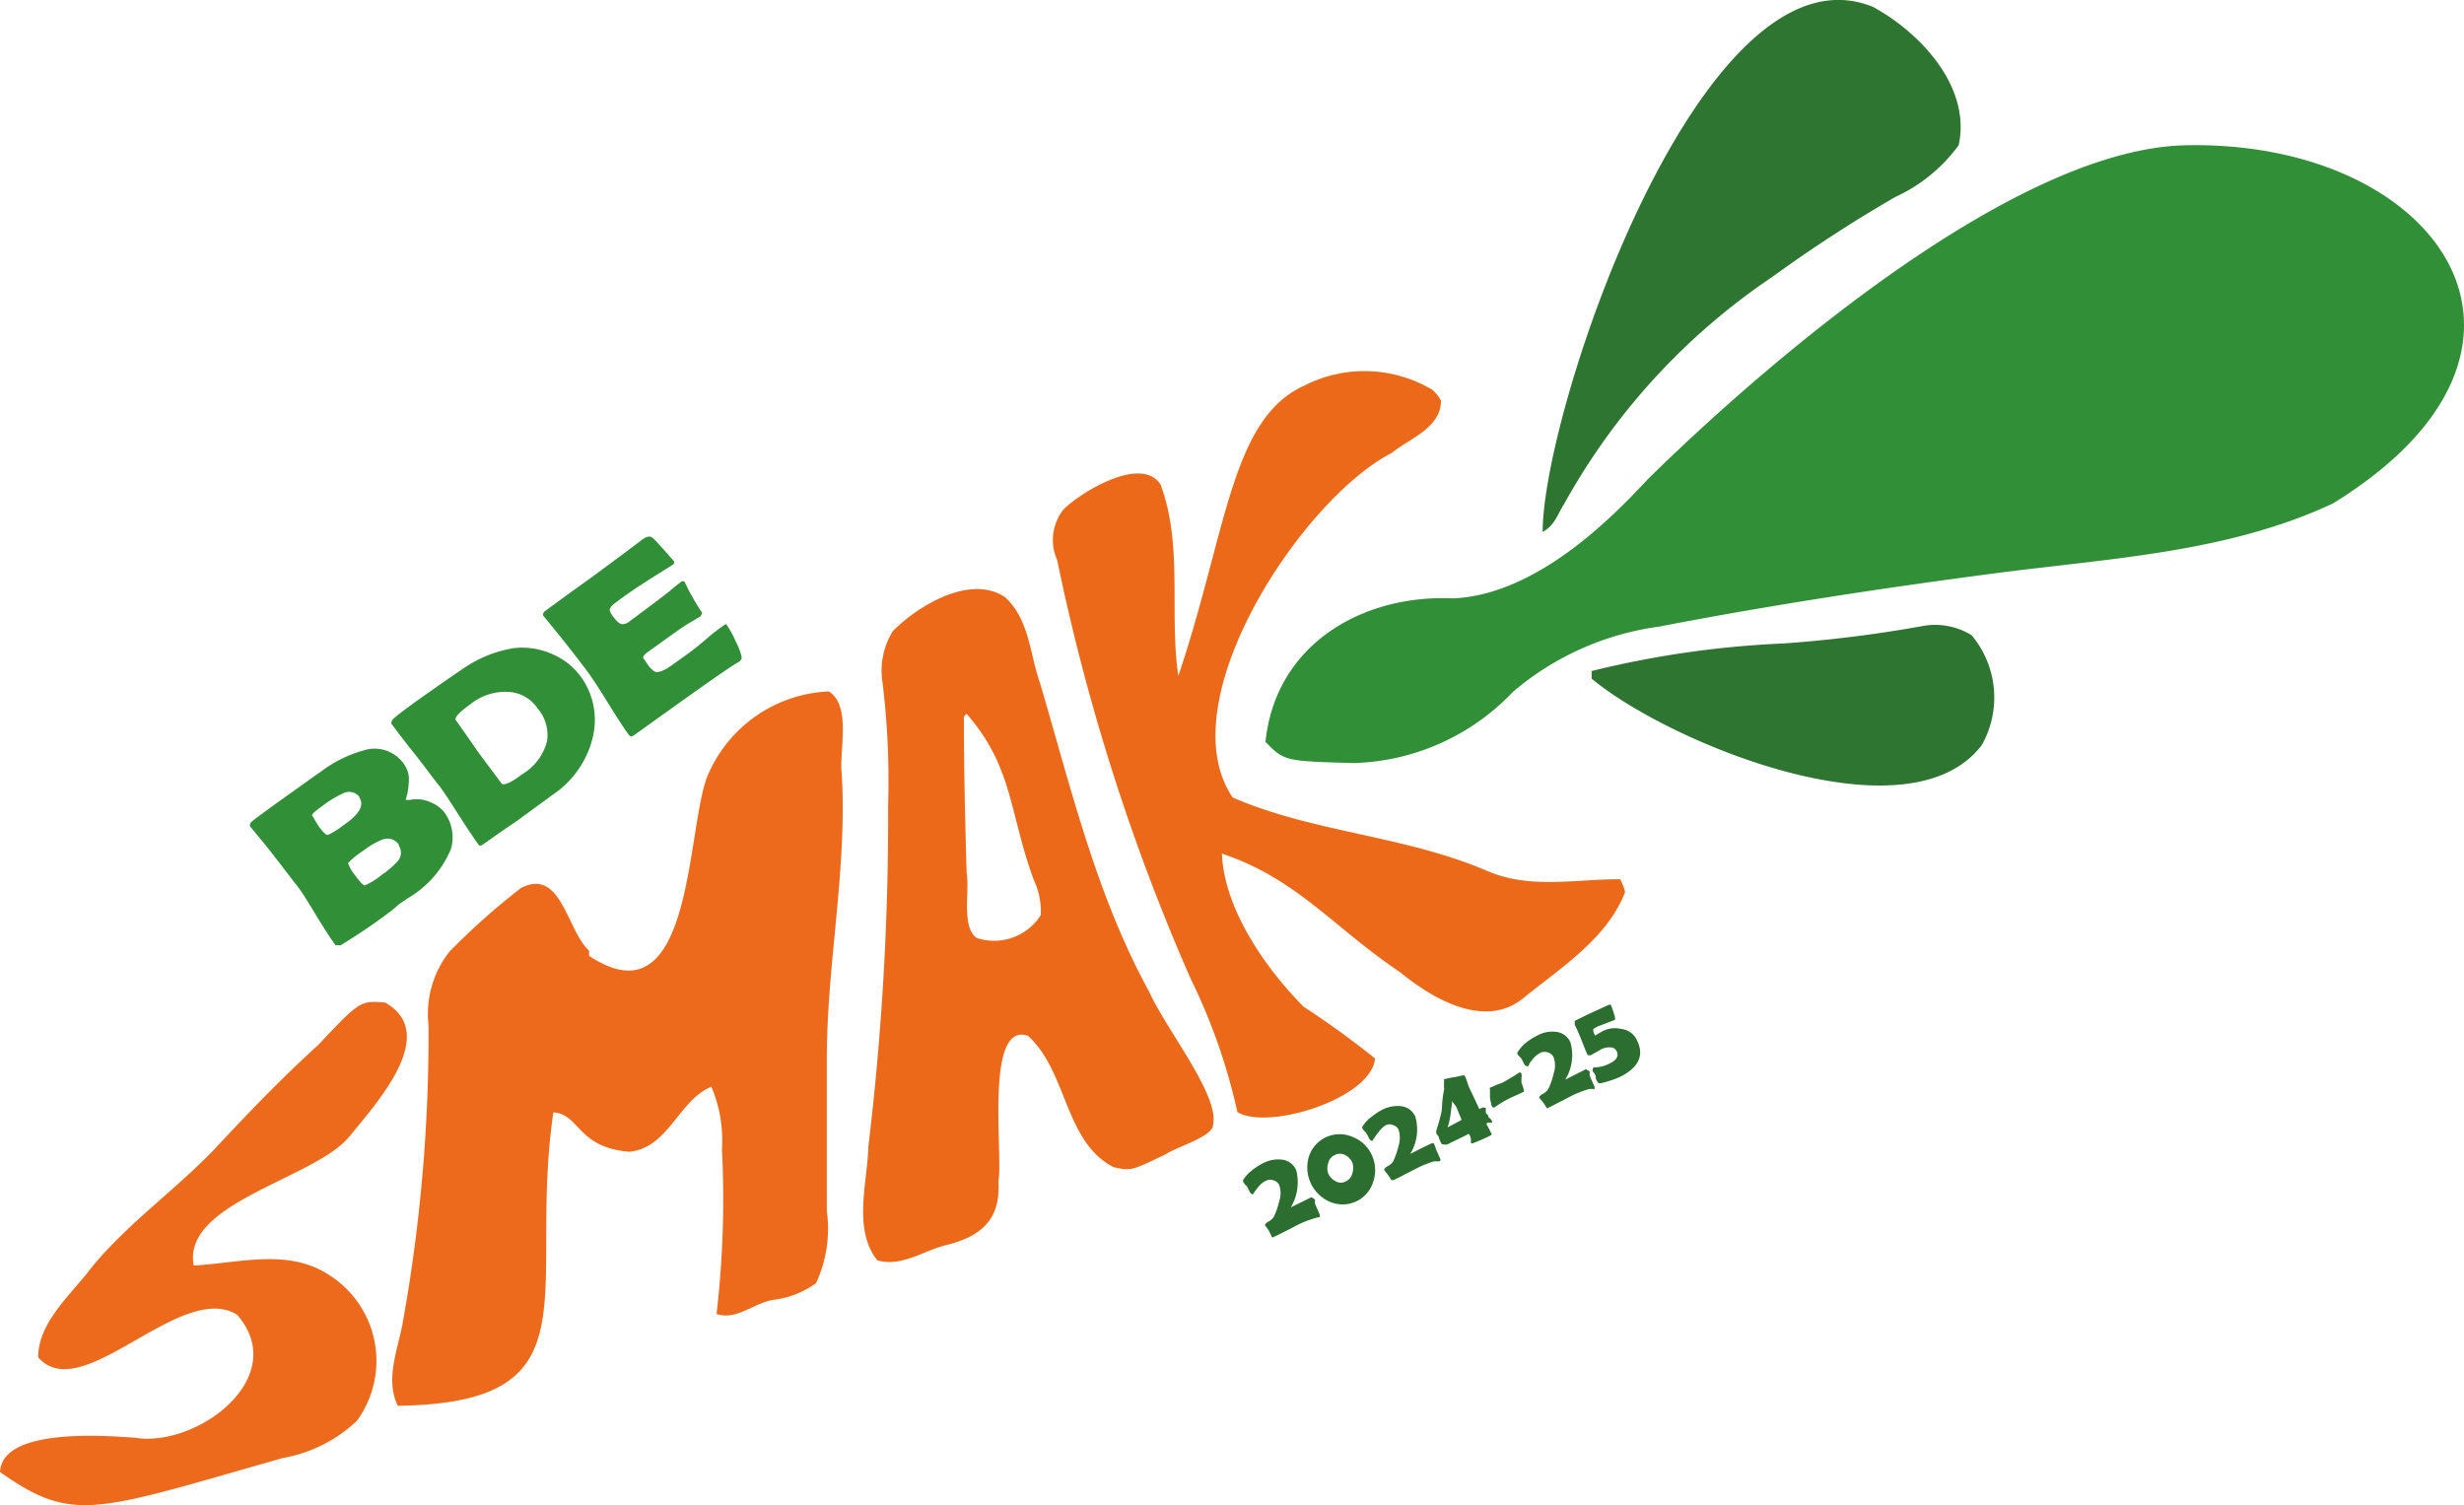 <svg xmlns="http://www.w3.org/2000/svg" viewBox="0 0 100.1 61.15"><defs><style>.cls-1{fill:#318f37;}.cls-2{fill:#2d7531;}.cls-3{fill:#ed6a1c;}.cls-4{fill:#ec691a;}.cls-5{fill:none;}.cls-6{isolation:isolate;}.cls-7{fill:#2b6e2f;}</style></defs><g id="Calque_2" data-name="Calque 2"><g id="VOTRE_VISUEL" data-name="VOTRE VISUEL"><g id="SMAK"><path class="cls-1" d="M88.88,5.9c10.23-.17,16.11,8.26,5.9,14.55-4.26,2-9.06,2.23-13.65,2.83s-9.19,1.3-13.75,2.18a11.52,11.52,0,0,0-5.92,2.65A9.27,9.27,0,0,1,55,31c-2.82-.08-2.82-.08-3.59-.86.4-3.93,3.9-6,7.62-5.83,3.5-.15,6.66-3.5,7.92-4.85C67,19.44,80.21,6,88.88,5.9Z"/><path class="cls-2" d="M76.09.28c1.93,1.05,4,3.26,3.48,5.62A6.57,6.57,0,0,1,77,8a56.89,56.89,0,0,0-5,3.25,26.64,26.64,0,0,0-8.46,9.23c-.28.43-.37.86-.87,1.13C62.68,16.6,69.17-2.54,76.09.28Z"/><path class="cls-3" d="M33.68,28.09c.93.63.39,2.41.52,3.41.21,3.83-.59,7.57-.61,11.37,0,2.11,0,4.22,0,6.33a5.24,5.24,0,0,1-.44,2.93,3.7,3.7,0,0,1-1.68.67c-.82.1-1.53.86-2.36.58a40.5,40.5,0,0,0,.22-6.7,5.57,5.57,0,0,0-.43-2.53c-1.33.54-1.74,2.49-3.34,2.64-2.13-.18-2-1.53-3.08-1.6C21.41,52.57,24.34,57,16.16,57.11c-.52-1.08,0-2.27.2-3.37a66.08,66.08,0,0,0,1.05-12.08,4.1,4.1,0,0,1,.85-3,28.42,28.42,0,0,1,2.9-2.58c1.64-.86,1.87,1.73,2.77,2.54v.21c4.17,2.77,3.94-4.82,4.77-7.2A5.6,5.6,0,0,1,33.68,28.09Z"/><path class="cls-4" d="M58.18,15.83a1.43,1.43,0,0,1,.36.45c0,1.1-1.27,1.53-2,2.12-3.65,1.87-9.11,10.13-6.46,14,3.3,1.43,7,1.54,10.38,3,1.73.73,3.55.31,5.36.32a2.17,2.17,0,0,1,.2.52c-.73,1.89-2.62,3.08-4.15,4.32s-3.62.06-5-1.07c-2.66-1.78-4.2-3.81-7.23-4.81.09,2.26,1.79,4.68,3.32,6.22A35.87,35.87,0,0,1,55.86,43c-.13,1.61-4.31,2.94-5.59,2.18a24.08,24.08,0,0,0-1.9-5.42,84.83,84.83,0,0,1-5.42-17,2,2,0,0,1,.26-2.07c.73-.72,3.18-2.2,3.94-1,.92,2.49.34,5.2.72,7.77C49.84,21.61,50,17,53,15.66A5.38,5.38,0,0,1,58.18,15.83Z"/><path class="cls-4" d="M40.83,24.26c1,.92,1,2.31,1.43,3.52,1.25,4.24,2.28,8.6,4.42,12.5.72,1.59,2.87,4.22,2.6,5.42,0,.47-1.49.9-1.92,1.19-1.41.68-1.41.68-2.11.53-2-1-1.89-3.91-3.49-5.34-1.77-.6-1,4.85-1.2,5.91.1,1.6-.74,2.26-2.19,2.61-.9.24-1.77.88-2.73.6-1-1.26-.4-3.15-.36-4.64a112.39,112.39,0,0,0,.8-13.85,32.59,32.59,0,0,0-.23-5,3.06,3.06,0,0,1,.42-2.07C37.31,24.59,39.43,23.32,40.83,24.26ZM39.27,29c-.12.1-.12.1-.11.29,0,2.06.05,4.12.11,6.18.13.74-.23,2.21.42,2.64a2.25,2.25,0,0,0,2.59-.93A3,3,0,0,0,42,35.75C41,33.06,41.17,31.17,39.27,29Z"/><path class="cls-3" d="M15.65,40.73c2.24,1.28-.39,4.12-1.43,5.41-1.37,1.74-6.84,2.7-6.35,5.27,1.84-.09,3.81-.71,5.49.38a4.13,4.13,0,0,1,1.14,5.93,5.84,5.84,0,0,1-3,1.51C3.88,61.39,3,61.92,0,59.8.09,58,4.23,58.32,5.5,58.41c2.52.4,6.34-2.47,4.13-5C7.34,52,3.32,57.18,1.55,55.14c0-1.42,1.34-2.55,2.14-3.61,1.46-1.8,3.37-3.13,5-4.82,1.37-1.47,2.75-2.91,4.24-4.26C14.63,40.65,14.63,40.65,15.65,40.73Z"/><path class="cls-2" d="M80.1,25.81a3.94,3.94,0,0,1,.41,4.46c-3,3.94-12.76-.12-15.85-2.7v-.31a39.54,39.54,0,0,1,7.81-1.12,52.87,52.87,0,0,0,5.6-.7A2.8,2.8,0,0,1,80.1,25.81Z"/><rect class="cls-5" x="50.15" y="43.46" width="17.56" height="3.9" transform="translate(-13.67 29.16) rotate(-25)"/><g class="cls-6"><path class="cls-7" d="M53.42,48.74s0,.08,0,.15a1.51,1.51,0,0,0,.06.15l.07.16a1.58,1.58,0,0,1,.07.16s0,.06,0,.08l-.21.05a4.5,4.5,0,0,0-.73.29l-.46.24-.47.23a.05.05,0,0,1-.08,0L51.55,50l-.16-.22s0-.08.14-.15a.63.63,0,0,0,.22-.2,3,3,0,0,0,.22-.64,1,1,0,0,0,0-.64.33.33,0,0,0-.22-.19.35.35,0,0,0-.3,0,.86.86,0,0,0-.29.21,2.31,2.31,0,0,0-.18.23l-.08.12s-.09,0-.15-.14l-.09-.18-.09-.09-.07-.1s0,0,0-.07a1.5,1.5,0,0,1,.37-.4,2.66,2.66,0,0,1,.47-.3,1.34,1.34,0,0,1,.74-.13.72.72,0,0,1,.58.43,2,2,0,0,1-.22,1.51l.83-.41S53.39,48.69,53.42,48.74Z"/><path class="cls-7" d="M55.71,46.88A1.47,1.47,0,0,1,55.79,48a1.3,1.3,0,0,1-1.77.82A1.52,1.52,0,0,1,53.17,47a1.31,1.31,0,0,1,1.76-.82A1.43,1.43,0,0,1,55.71,46.88Zm-.77.35a.65.65,0,0,0-.3-.31.46.46,0,0,0-.41,0,.47.47,0,0,0-.27.33.65.65,0,0,0,0,.43.69.69,0,0,0,.3.31.42.42,0,0,0,.42,0,.47.47,0,0,0,.26-.33A.71.71,0,0,0,54.94,47.23Z"/><path class="cls-7" d="M58.26,46.48a.77.77,0,0,1,.06.15.57.57,0,0,0,.06.15l.07.16.07.16s0,.06-.05.08l-.21,0a4.16,4.16,0,0,0-.72.29l-.47.24a4.78,4.78,0,0,1-.46.23s-.06,0-.09,0a1.31,1.31,0,0,0-.12-.19l-.17-.22s0-.08.14-.15a.6.6,0,0,0,.23-.2,3.66,3.66,0,0,0,.22-.64,1.12,1.12,0,0,0,0-.64.35.35,0,0,0-.22-.19.35.35,0,0,0-.3,0A1,1,0,0,0,56,46a2.29,2.29,0,0,0-.17.23l-.08.12s-.1,0-.15-.14a1.3,1.3,0,0,0-.1-.18.44.44,0,0,0-.08-.09.37.37,0,0,1-.07-.1.06.06,0,0,1,0-.07,1.35,1.35,0,0,1,.37-.4,2.59,2.59,0,0,1,.46-.3,1.36,1.36,0,0,1,.74-.13.71.71,0,0,1,.58.43,1.9,1.9,0,0,1-.21,1.51c.35-.18.62-.32.83-.41C58.21,46.42,58.24,46.43,58.26,46.48Z"/><path class="cls-7" d="M60.61,45.54s0,0,0,.07l-.11,0-.08,0a.07.07,0,0,0,0,.11,1.15,1.15,0,0,0,.08.15l.07.15a.06.06,0,0,1,0,.1,7.4,7.4,0,0,1-.75.33s0,0-.06,0a.75.75,0,0,1,0-.16.85.85,0,0,0-.06-.19.06.06,0,0,0-.1,0l-.41.2-.41.2c-.11,0-.19,0-.23-.05l-.09-.2c0-.09-.08-.15-.1-.19a.22.22,0,0,1,0-.16c.1-.31.16-.55.2-.73s0-.39.11-.93a1.6,1.6,0,0,1,0-.33.07.07,0,0,1,0-.07l.34-.07a3,3,0,0,0,.39-.08s.08,0,.1,0a1.81,1.81,0,0,1,.1.25,2.1,2.1,0,0,0,.09.25l.41.87.13-.07L60.3,45s0,0,.06,0l0,.13c0,.06,0,.11.06.14s0,.07.07.13S60.6,45.51,60.61,45.54ZM59,44.71h0s0,0,0,0l-.07.55a3.12,3.12,0,0,1-.12.54l.56-.3c0-.06-.08-.2-.16-.42S59,44.81,59,44.71Z"/><path class="cls-7" d="M61.81,43.61a.56.56,0,0,1,0,.18l0,.19a3.23,3.23,0,0,1,.1.32s0,0,0,.05l-.24.11-.24.11a4.31,4.31,0,0,0-.56.31l-.11.07L60.7,45s-.06,0-.1-.07a3.37,3.37,0,0,1-.07-.34c0-.17,0-.29,0-.34a.05.05,0,0,1,0-.06l.25-.11L61,44c.11-.05.29-.16.54-.31l.18-.12S61.79,43.57,61.81,43.61Z"/><path class="cls-7" d="M64.58,43.54s0,.08,0,.15l.06.15.07.15a.89.89,0,0,0,.07.16s0,.06,0,.09l-.22,0a4.52,4.52,0,0,0-.72.28l-.46.24-.47.24a.05.05,0,0,1-.08,0l-.13-.2-.17-.21s0-.08.15-.15a.63.63,0,0,0,.22-.2,3,3,0,0,0,.22-.64,1,1,0,0,0,0-.64.36.36,0,0,0-.22-.2.44.44,0,0,0-.3,0,.89.89,0,0,0-.29.22,1.54,1.54,0,0,0-.18.23c0,.07-.07.11-.08.11s-.09,0-.15-.13l-.09-.18-.09-.1a.36.36,0,0,1-.07-.09.06.06,0,0,1,0-.07,1.52,1.52,0,0,1,.37-.41,2.59,2.59,0,0,1,.47-.29,1.23,1.23,0,0,1,.73-.13.71.71,0,0,1,.58.43,1.91,1.91,0,0,1-.21,1.51l.83-.42S64.55,43.49,64.58,43.54Z"/><path class="cls-7" d="M66.52,42.3c.29.62,0,1.1-.71,1.45a3.61,3.61,0,0,1-.46.17c-.25.08-.39.11-.42.07a.55.55,0,0,1-.1-.18c0-.06,0-.14-.09-.24s0-.2,0-.21h0a1.3,1.3,0,0,0,.62-.14c.31-.14.41-.31.32-.51a.28.28,0,0,0-.28-.16.72.72,0,0,0-.34.07l-.22.13-.22.12s-.09,0-.11,0-.15-.33-.26-.61-.2-.48-.27-.61a.17.17,0,0,1,0-.1.1.1,0,0,1,0-.08l.57-.28.81-.37s.06,0,.08,0a3.06,3.06,0,0,1,.12.34c.06.18.08.28,0,.29h0l-.6.23a.66.66,0,0,0-.24.14.61.61,0,0,0,.08.25l0,0,.15-.09.16-.09a1.08,1.08,0,0,1,.74-.09A.8.8,0,0,1,66.52,42.3Z"/></g><path class="cls-1" d="M18.05,33a1.71,1.71,0,0,1,.27,1.49,4.17,4.17,0,0,1-1.75,2l-.34.23L15.9,37a24.14,24.14,0,0,1-2.06,1.4c-.1,0-.17,0-.21,0-.19-.26-.45-.66-.79-1.22s-.61-1-.79-1.22-.61-.8-1.2-1.55l-.7-.85,0,0c0-.05,0-.11.09-.19s.44-.34,1.05-.78c1-.71,1.56-1.12,1.73-1.23a5.23,5.23,0,0,1,1.88-.91,1.45,1.45,0,0,1,1.55.65,1,1,0,0,1,.16.57,3.07,3.07,0,0,1-.06.57c-.05.18-.07.27-.08.26s.08,0,.18,0a1.35,1.35,0,0,1,.84.09A1.38,1.38,0,0,1,18.05,33Zm-3.45-.63a.54.54,0,0,0-.7-.12,4.06,4.06,0,0,0-.76.46c-.34.24-.49.38-.46.42s.08.12.13.22l.14.22c.17.24.3.36.37.35a3,3,0,0,0,.61-.38C14.59,33.1,14.81,32.71,14.6,32.41Zm1.6,1.94a.56.56,0,0,0-.67-.2,3.23,3.23,0,0,0-.77.45,3.33,3.33,0,0,0-.62.5,1.49,1.49,0,0,0,.27.48c.21.28.34.43.41.43a2.79,2.79,0,0,0,.69-.43,3.59,3.59,0,0,0,.66-.57A.52.52,0,0,0,16.2,34.35Z"/><path class="cls-1" d="M23.61,27.51A3,3,0,0,1,24.07,30a3.9,3.9,0,0,1-1.62,2.29L21,33.35l-.69.47-.68.48c-.09.07-.16.07-.2,0-.19-.26-.46-.67-.82-1.23s-.64-1-.83-1.23-.51-.68-.94-1.22-.74-.95-.94-1.22c0-.05,0-.11.07-.19s.55-.44,1.05-.8q1.42-1,1.86-1.29a5,5,0,0,1,2-.79,3,3,0,0,1,1.57.25A2.77,2.77,0,0,1,23.61,27.51Zm-1.77,1.27a1.51,1.51,0,0,0-1.18-.67,2.26,2.26,0,0,0-1.54.49q-.71.51-.6.66l.46.65.45.65.47.63.47.63c.07.11.36,0,.85-.37a2.21,2.21,0,0,0,1-1.32A1.65,1.65,0,0,0,21.84,28.78Z"/><path class="cls-1" d="M29.55,25.43a3.77,3.77,0,0,1,.34.63,2.39,2.39,0,0,1,.24.64.21.21,0,0,1-.1.18l-.15.09c-.24.14-.9.6-2,1.38l-1.05.75-1.06.76c-.1.07-.17.07-.22,0-.2-.27-.47-.69-.83-1.27s-.63-1-.82-1.26-.59-.78-1.17-1.51L22.06,25l0,0c0-.05,0-.1.06-.16l1-.73,1-.72,1-.74,1-.75c.16-.11.29-.13.38-.06s.2.2.44.46l.42.48a.1.1,0,0,1,0,.14l-.1.07c-.85.53-1.61,1-2.26,1.5-.16.12-.24.22-.23.31a.88.88,0,0,0,.18.3c.12.16.23.25.33.26a.53.53,0,0,0,.34-.15l.18-.13.22-.17c.38-.28.77-.57,1.15-.87l.24-.2.24-.19c.07-.06.13-.05.17,0a6.64,6.64,0,0,0,.32.62,5.6,5.6,0,0,0,.38.61s0,.1-.08.17l-.44.26c-.19.11-.59.39-1.21.84l-.49.35c-.13.09-.18.17-.17.23l.16.23a1,1,0,0,0,.3.32c.12.06.35,0,.71-.26l.67-.48c.16-.12.4-.3.7-.56s.54-.44.7-.55S29.49,25.34,29.55,25.43Z"/></g></g></g></svg>